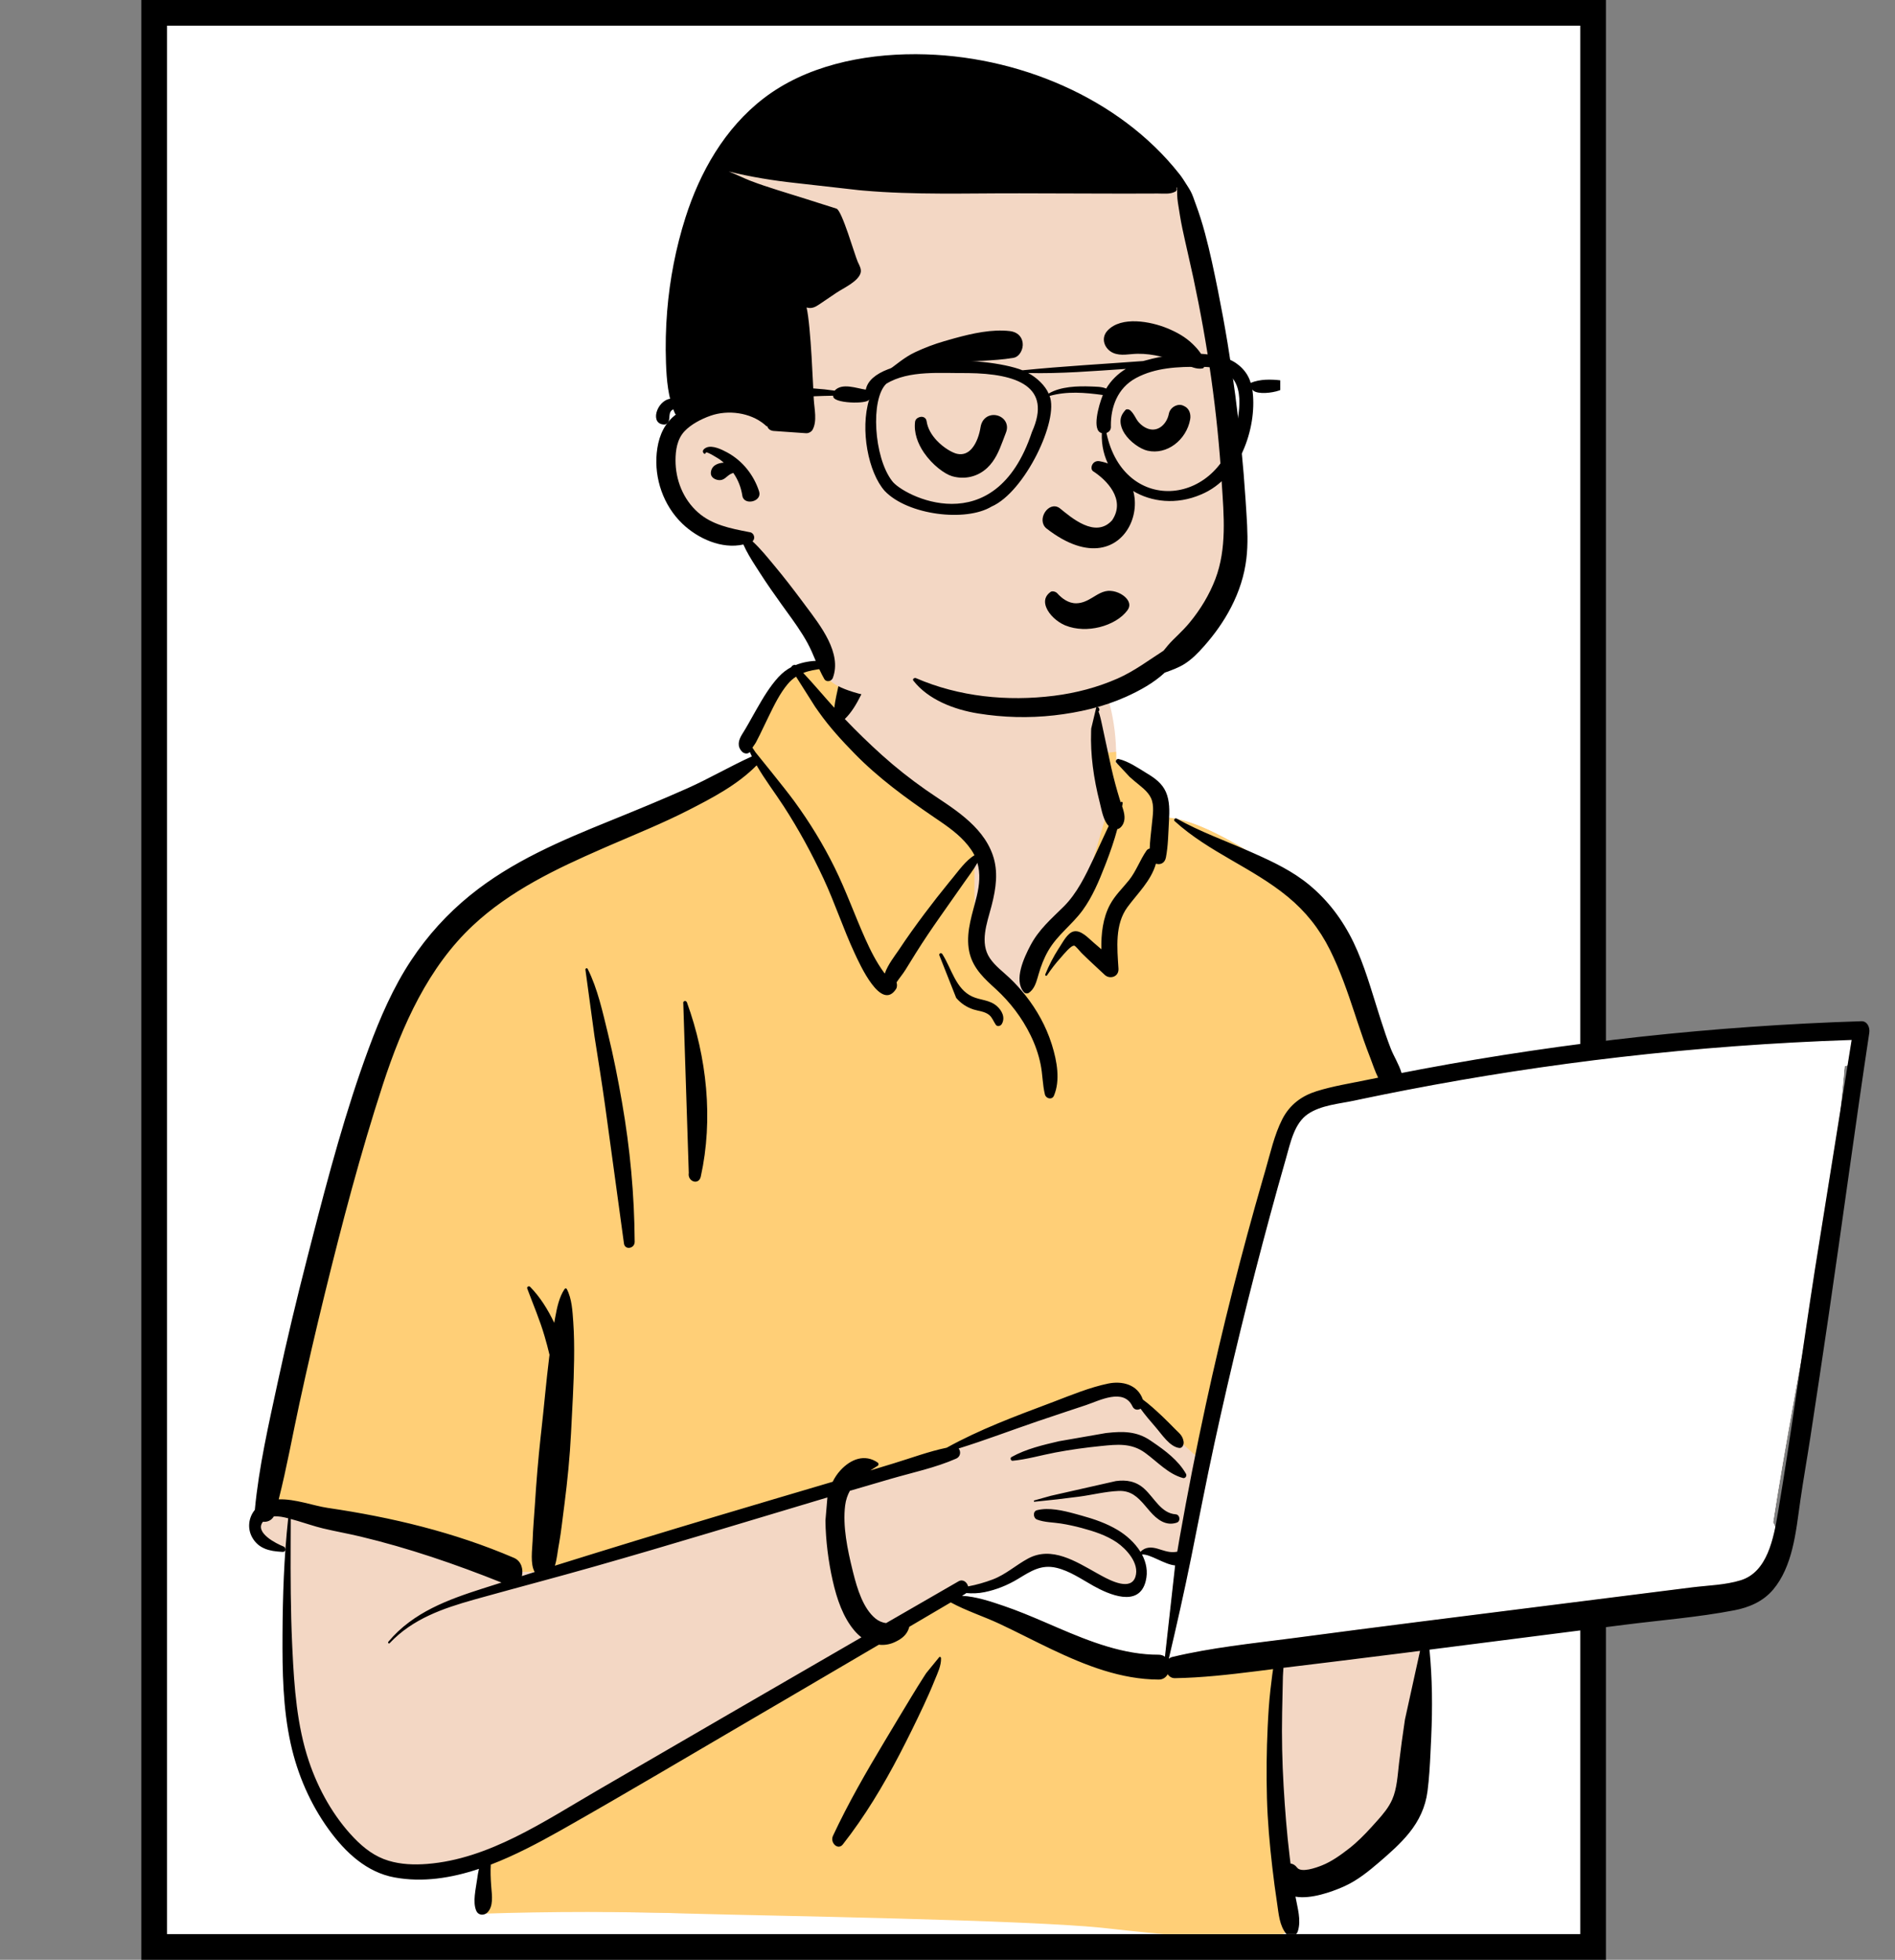 <svg width="295" height="305" viewBox="0 0 295 305" fill="none" xmlns="http://www.w3.org/2000/svg">
<rect x="0" y="0" width="295" height="305" fill="#808080" stroke="none"/>
<rect x="24" y="2" width="224" height="301" fill="white" stroke="black" stroke-width="4"/>
<mask id="mask0" mask-type="alpha" maskUnits="userSpaceOnUse" x="-4" y="0" width="254" height="305">
<rect x="-2" y="2" width="250" height="301" fill="white" stroke="white" stroke-width="4"/>
</mask>
<g mask="url(#mask0)">
</g>
<g clip-path="url(#clip0)">
<path fill-rule="evenodd" clip-rule="evenodd" d="M284.847 160.155C281.251 160.551 277.655 160.946 274.059 161.342C256.837 162.818 239.621 165.899 222.53 167.749C222.105 166.972 221.272 167.1 220.766 167.64C219.061 167.472 217.15 166.011 215.605 167.531C215.555 167.523 215.504 167.514 215.454 167.509C212.703 161.589 210.802 155.274 208.957 148.952C207.779 145.064 206.194 141.301 203.266 138.692C198.269 134.801 186.818 126.913 180.95 127.245C180.853 126.067 180.363 124.852 179.559 124.068C181.331 120.679 174.244 118.468 173.744 118.861C174.065 107.54 169.316 97.709 158.845 95.454C149.464 93.262 136.121 92.894 131.076 103.888C130.521 103.818 124.852 103.784 124.304 103.853C123.451 102.642 114.085 114.119 117.924 118.115C83.606 135.139 64.093 133.108 54.594 180.966C53.31 185.462 53.216 190.381 51.86 194.777C47.036 207.409 43.123 220.86 42.149 234.605C39.797 235.281 39.527 239.931 42.251 240.604C43.292 240.861 44.162 241.212 44.921 241.879C44.328 253.142 46.757 278.873 48.288 278.794C51.409 289.933 65.33 293.076 75.187 289.162C73.487 292.746 75.187 295 75.187 296.915C110.652 298.42 149.429 297.553 184.884 299.617C189.419 299.545 194.19 300.866 198.663 300.106C201.391 299.372 201.396 294.562 198.628 293.967L210.72 291.022C210.449 290.908 215.704 286.989 219.675 279.665C223.371 271.473 220.855 261.584 222.53 252.672C235.612 251.473 248.909 250.96 261.848 248.476C263.612 254.394 271.248 247.316 273.676 244.468C273.672 244.464 273.669 244.46 273.666 244.455C274.841 244.095 275.783 242.86 275.815 241.398C276.639 240.078 276.811 238.218 276.021 236.942C279.642 213.512 285.163 189.589 287.158 165.939C287.863 165.764 288.528 165.417 289.091 164.883L289.045 164.831C289.999 163.639 290.185 161.58 288.594 160.566C287.311 159.748 286.24 160.002 284.847 160.155Z" fill="#F3D7C4"/>
<path fill-rule="evenodd" clip-rule="evenodd" d="M148.081 247.849L150.851 249.825L173.516 258.015L187.367 259.992L198.699 258.015V279.76L200.966 300.093C199.958 302.164 190.389 302.164 172.257 300.093C160.698 298.773 118.454 298.132 108.836 297.85L108.291 297.834C96.989 297.468 85.824 297.468 74.797 297.834V290.209L106.276 272.7L134.482 254.909L148.081 247.849ZM132.021 102.11L134.103 103.853L129.558 112.227L151.697 132.308V148.348L158.706 155.783L162.713 148.348L168.358 139.93L172.37 126.283L171.004 117.292L173.751 117.002C173.764 117.616 173.762 118.236 173.744 118.861C174.244 118.468 181.331 120.679 179.559 124.068C180.363 124.852 180.853 126.067 180.95 127.245C186.818 126.913 198.269 134.801 203.266 138.692C206.194 141.301 207.779 145.064 208.957 148.952L209.234 149.9L209.52 150.873L209.809 151.846C211.402 157.194 213.123 162.493 215.454 167.509C215.504 167.514 215.555 167.523 215.605 167.531C217.149 166.011 219.061 167.472 220.766 167.64C221.26 167.113 222.066 166.978 222.5 167.696L222.53 167.749L201.283 172.443L187.266 227.58L175.059 216.468L168.506 217.561L151.203 224.559L131.078 230.421L85.136 244.625H79.286L45.242 235.406L42.173 234.27C43.187 220.641 47.075 207.306 51.86 194.777C53.216 190.381 53.31 185.462 54.594 180.966C64.093 133.108 83.606 135.139 117.924 118.115C114.085 114.119 123.451 102.642 124.304 103.853L124.357 103.848L124.474 103.841L124.623 103.835C125.962 103.792 130.578 103.825 131.076 103.888C131.364 103.259 131.68 102.667 132.021 102.11Z" fill="#FFCF77"/>
<path fill-rule="evenodd" clip-rule="evenodd" d="M288.243 161.829L287.61 165.784C287.46 165.84 287.307 165.886 287.152 165.925C286.953 168.282 286.719 170.643 286.455 173.005L282.531 197.529C281.855 201.867 281.212 206.215 280.574 210.565L279.729 215.236L279.206 218.14C278.076 224.428 276.978 230.696 276.015 236.928C276.161 237.163 276.273 237.418 276.355 237.685L276.281 238.036L276.23 238.27L276.177 238.502C275.417 241.778 274.095 244.955 270.978 245.919C268.628 246.646 266.048 246.711 263.621 246.998L263.352 247.031L220.878 252.387C215.746 253.034 210.616 253.701 205.487 254.375L201.04 254.959C194.843 255.764 188.609 256.398 182.503 257.854C182.279 257.908 182.093 258.009 181.941 258.141C183.171 252.921 184.348 247.708 185.415 242.436C186.615 236.502 187.755 230.556 189.039 224.644C191.627 212.732 194.527 200.898 197.702 189.167C198.368 186.704 199.05 184.247 199.747 181.795L200.236 180.081L200.612 178.716C201.194 176.634 201.914 174.493 203.622 173.345C205.62 172 208.344 171.778 210.61 171.313L212.145 170.99C214.44 170.509 216.739 170.047 219.041 169.603C230.06 167.478 241.142 165.773 252.264 164.492C263.838 163.16 275.452 162.294 287.08 161.87L288.243 161.829ZM182.821 243.597L182.929 243.607L181.343 257.829C181.089 257.63 180.767 257.508 180.374 257.509C175.17 257.526 170.181 255.661 165.356 253.61L164.622 253.296L162.573 252.413C160.491 251.519 158.397 250.644 156.265 249.918L155.403 249.626L154.964 249.481C153.35 248.953 151.651 248.472 149.972 248.353L149.743 248.339L150.232 248.051C150.303 248.009 150.366 247.962 150.422 247.911C151.346 247.988 152.272 247.967 153.248 247.77C155.081 247.399 156.865 246.684 158.502 245.688L159.233 245.244L159.533 245.065L159.731 244.95L159.927 244.839C161.334 244.053 162.678 243.561 164.454 243.979C166.47 244.455 168.236 245.673 170.053 246.703L170.376 246.883L170.592 247L170.813 247.117L171.037 247.231C173.494 248.471 177.405 249.809 178.347 246.063C178.726 244.558 178.429 243.148 177.772 241.913C178.996 241.794 181.183 243.412 182.821 243.597Z" fill="white"/>
<path fill-rule="evenodd" clip-rule="evenodd" d="M288.243 161.829L287.61 165.784C287.46 165.84 287.307 165.886 287.152 165.925C286.953 168.282 286.719 170.643 286.455 173.005L282.531 197.529C281.855 201.867 281.212 206.215 280.574 210.565L279.729 215.236L279.206 218.14C278.076 224.428 276.978 230.696 276.015 236.928C276.161 237.163 276.273 237.418 276.355 237.685L276.281 238.036L276.23 238.27L276.177 238.502C275.417 241.778 274.095 244.955 270.978 245.919C268.628 246.646 266.048 246.711 263.621 246.998L263.352 247.031L220.878 252.387C215.746 253.034 210.616 253.701 205.487 254.375L201.04 254.959C194.843 255.764 188.609 256.398 182.503 257.854C182.279 257.908 182.093 258.009 181.941 258.141C183.171 252.921 184.348 247.708 185.415 242.436C186.615 236.502 187.755 230.556 189.039 224.644C191.627 212.732 194.527 200.898 197.702 189.167C198.368 186.704 199.05 184.247 199.747 181.795L200.236 180.081L200.612 178.716C201.194 176.634 201.915 174.493 203.622 173.345C205.62 172 208.344 171.778 210.61 171.313L212.145 170.99C214.44 170.509 216.739 170.047 219.041 169.603C230.06 167.478 241.142 165.773 252.264 164.492C263.838 163.16 275.452 162.294 287.08 161.87L288.243 161.829ZM182.821 243.597L182.93 243.607L181.343 257.829C181.089 257.63 180.767 257.508 180.374 257.509C175.17 257.526 170.181 255.661 165.356 253.61L164.622 253.296L162.573 252.413C160.491 251.519 158.397 250.644 156.265 249.918L155.403 249.626L154.964 249.481C153.35 248.953 151.651 248.472 149.972 248.353L149.743 248.339L150.232 248.051C150.303 248.009 150.366 247.962 150.422 247.911C151.346 247.988 152.273 247.967 153.248 247.77C155.081 247.399 156.865 246.684 158.502 245.688L159.233 245.244L159.533 245.065L159.731 244.95L159.927 244.839C161.334 244.053 162.678 243.561 164.454 243.979C166.47 244.455 168.236 245.673 170.053 246.703L170.376 246.883L170.592 247L170.814 247.117L171.037 247.231C173.494 248.471 177.405 249.809 178.347 246.063C178.726 244.558 178.429 243.148 177.772 241.913C178.996 241.794 181.183 243.412 182.821 243.597Z" fill="white"/>
<path fill-rule="evenodd" clip-rule="evenodd" d="M131.73 101.334C132.798 98.323 136.41 99.494 136.007 102.657C135.766 104.552 134.841 106.553 134.01 108.214C133.333 109.566 132.561 110.885 131.514 111.899C133.377 113.848 135.312 115.727 137.295 117.511C139.459 119.457 141.735 121.25 144.088 122.899C146.15 124.345 148.306 125.626 150.251 127.276C152.059 128.809 153.706 130.654 154.544 133.062C155.437 135.626 155.049 138.275 154.391 140.837L154.316 141.127C153.644 143.666 152.481 146.726 154.093 149.118C154.914 150.336 156.107 151.198 157.138 152.172C158.053 153.037 158.913 153.978 159.701 154.989C161.42 157.192 162.818 159.671 163.7 162.434L163.779 162.684C164.535 165.13 165.088 168.126 164.066 170.527C163.773 171.215 162.827 170.991 162.663 170.321C162.292 168.803 162.311 167.213 162 165.673C161.676 164.072 161.137 162.552 160.433 161.114C159.071 158.332 157.227 155.956 155.048 153.947L154.396 153.352C152.696 151.788 151.134 150.128 150.789 147.539C150.42 144.769 151.409 142.13 152.046 139.508C152.489 137.681 152.634 135.93 152.155 134.279C151.569 135.35 150.77 136.368 150.139 137.275C148.88 139.083 147.61 140.879 146.343 142.679C145.044 144.525 143.777 146.4 142.571 148.323C142.031 149.184 141.497 150.049 140.965 150.916C140.565 151.567 140.007 152.218 139.57 152.882C139.676 153.237 139.668 153.647 139.476 153.937C137.163 157.442 133.872 150.13 133.014 148.282C131.266 144.52 129.966 140.523 128.212 136.761C126.395 132.862 124.326 129.066 122.02 125.506C120.625 123.353 119.062 121.33 117.786 119.109C114.78 122.165 110.824 124.214 107.19 126.073C103.198 128.114 99.051 129.782 94.958 131.553L93.749 132.079C86.696 135.166 79.471 138.556 73.609 144.039C66.721 150.481 62.645 159.46 59.612 168.759C56.119 179.463 53.23 190.456 50.537 201.443C49.158 207.064 47.851 212.711 46.621 218.375C45.538 223.366 44.64 228.406 43.386 233.345C45.929 233.244 48.83 234.349 51.002 234.667C60.898 236.12 70.662 238.436 80.006 242.445C81.16 242.94 81.494 244.233 81.243 245.281C81.908 245.07 82.573 244.857 83.239 244.647C82.51 243.394 82.858 241.154 82.915 239.765L82.918 239.67C82.977 237.819 83.156 235.967 83.272 234.119C83.494 230.598 83.781 227.103 84.164 223.602L84.262 222.726C84.695 218.917 85.016 215.086 85.489 211.283L85.545 210.848C85.318 209.875 85.054 208.914 84.777 207.957C84.038 205.409 82.995 203.01 82.081 200.541C81.973 200.251 82.343 200.084 82.515 200.258C84.063 201.819 85.292 203.8 86.28 205.872C86.297 205.774 86.312 205.676 86.33 205.578L86.443 204.956C86.721 203.439 87.059 201.843 87.889 200.613C87.977 200.482 88.152 200.455 88.235 200.613C89.03 202.12 89.119 204.029 89.241 205.744C89.379 207.684 89.396 209.648 89.372 211.594C89.324 215.396 89.085 219.209 88.895 223.004C88.708 226.734 88.341 230.417 87.869 234.11L87.779 234.803C87.548 236.561 87.359 238.341 87.054 240.087L86.968 240.562C86.805 241.428 86.704 242.649 86.38 243.663C94.725 241.053 103.083 238.502 111.457 235.996C117.51 234.185 123.568 232.401 129.625 230.605C129.944 229.959 130.342 229.356 130.839 228.817C132.475 227.04 134.643 226.247 136.632 227.615C136.793 227.727 136.807 228.011 136.632 228.118C136.251 228.352 135.869 228.591 135.494 228.841L139.13 227.737C141.849 226.91 144.599 225.878 147.381 225.302C152.505 222.467 158.016 220.414 163.414 218.386L164.05 218.145C166.814 217.088 169.673 215.905 172.528 215.319C174.619 214.891 177.073 215.408 177.913 217.81C178.977 218.596 179.979 219.52 180.945 220.429C181.644 221.086 182.313 221.785 182.994 222.465L183.12 222.588C183.676 223.13 184.117 223.493 184.254 224.355C184.325 224.8 184.072 225.402 183.582 225.343C182.084 225.163 180.865 223.215 179.849 222.052C179.064 221.153 178.272 220.223 177.555 219.235C177.137 219.49 176.565 219.444 176.299 218.88C174.92 215.951 171.142 217.98 169.052 218.675L166.058 219.669C164.561 220.166 163.064 220.666 161.57 221.175C157.464 222.573 153.378 224.138 149.235 225.422C149.606 225.879 149.555 226.692 148.851 227.001C145.608 228.428 142.05 229.166 138.68 230.145C136.553 230.764 134.427 231.386 132.302 232.012C131.938 232.674 131.675 233.423 131.565 234.295C131.16 237.5 131.942 241.199 132.704 244.299L132.818 244.762C133.445 247.254 134.366 250.31 136.284 251.884C136.752 252.267 137.348 252.534 137.949 252.595C141.703 250.428 145.457 248.261 149.213 246.099C149.909 245.698 150.552 246.241 150.708 246.886C152.032 246.642 153.354 246.258 154.557 245.8C156.58 245.03 158.159 243.561 160.054 242.545C163.723 240.58 167.469 242.994 170.753 244.829L171.51 245.246C172.983 246.047 176.047 247.587 176.753 245.395C177.437 243.275 175.276 241.009 173.88 240.055C172.217 238.917 170.28 238.308 168.399 237.801C167.326 237.511 166.239 237.275 165.146 237.102C163.906 236.906 162.625 236.936 161.431 236.485C160.838 236.261 160.747 235.204 161.431 235.03C163.269 234.561 165.463 235.072 167.381 235.595L168.383 235.872C170.315 236.404 172.266 237.071 174.026 238.132C175.306 238.904 176.657 240.075 177.539 241.51C178.306 240.712 179.259 240.739 180.253 241.035L180.792 241.203C181.683 241.48 182.404 241.67 183.271 241.478C183.387 240.772 183.504 240.064 183.63 239.357C184.865 232.406 186.219 225.482 187.713 218.594C190.29 206.714 193.272 194.965 196.634 183.336L196.972 182.173C197.747 179.513 198.371 176.615 199.621 174.172C200.804 171.861 202.698 170.53 204.948 169.825C207.503 169.025 210.186 168.607 212.792 168.067C213.373 167.946 213.956 167.832 214.538 167.714C214.046 166.718 213.679 165.588 213.348 164.721L213.29 164.571C212.58 162.756 211.943 160.907 211.327 159.049L210.866 157.652C209.754 154.289 208.605 150.98 207.042 147.834C205.396 144.524 203.212 141.817 200.49 139.577C194.94 135.008 188.251 132.678 182.868 127.796C182.647 127.597 182.93 127.255 183.154 127.381C186.789 129.429 190.712 130.822 194.493 132.489L195.239 132.819C198.227 134.147 201.261 135.593 203.848 137.744C206.731 140.142 209.002 143.12 210.709 146.662C212.391 150.153 213.468 154.06 214.654 157.789L214.972 158.783C215.451 160.273 215.945 161.758 216.512 163.208C216.961 164.359 217.801 165.673 218.182 166.988C219.226 166.785 220.27 166.581 221.315 166.385C243.946 162.148 266.831 159.659 289.766 158.93C290.663 158.902 291.127 159.862 290.995 160.74C288.794 175.334 286.838 189.979 284.692 204.585C283.755 210.96 282.8 217.329 281.822 223.696C281.326 226.922 280.754 230.135 280.285 233.365C279.906 235.974 279.631 238.603 278.981 241.152C278.397 243.437 277.502 245.64 276.032 247.383C274.448 249.262 272.236 250.172 270.01 250.602C264.359 251.692 258.562 252.138 252.865 252.864L222.532 256.734C222.975 261.252 223.008 265.7 222.805 270.27L222.689 272.766C222.594 274.772 222.481 276.782 222.224 278.769C221.902 281.26 220.885 283.37 219.388 285.231C218.013 286.94 216.343 288.399 214.719 289.796C213.032 291.247 211.29 292.647 209.307 293.544L209.05 293.659C207.311 294.421 204.048 295.6 201.67 295.169C201.981 296.915 202.582 298.792 202.049 300.52C201.802 301.322 200.866 301.723 200.293 301.04C199.158 299.687 199.069 297.9 198.8 296.135C198.52 294.298 198.279 292.455 198.065 290.607C197.65 287.035 197.327 283.429 197.229 279.826C197.128 276.126 197.167 272.421 197.345 268.725C197.436 266.827 197.549 264.93 197.764 263.044C197.856 262.24 197.95 261.435 198.057 260.633C198.096 260.34 198.139 260.049 198.185 259.759L195.463 260.103C191.288 260.626 187.112 261.098 182.908 261.171C182.41 261.179 182.027 260.925 181.777 260.555C181.51 261.042 181.045 261.391 180.38 261.388C174.509 261.363 169.042 259.21 163.702 256.673C161.011 255.394 158.361 254.009 155.665 252.741C153.149 251.557 150.459 250.712 148.004 249.379L141.552 253.174C141.505 253.36 141.444 253.537 141.379 253.685C140.959 254.646 140.131 255.168 139.285 255.561C138.473 255.939 137.632 256.056 136.813 255.961C131.92 258.836 127.026 261.709 122.128 264.575L117.229 267.438C107.469 273.137 97.748 278.929 87.926 284.493L87.203 284.902C83.811 286.809 80.168 288.743 76.403 290.186C76.336 291.254 76.379 292.293 76.458 293.424L76.478 293.671C76.59 295.007 76.831 296.682 75.874 297.634C75.377 298.128 74.489 298.13 74.15 297.384C73.537 296.031 74.088 293.898 74.282 292.428C74.351 291.906 74.435 291.368 74.559 290.847C70.244 292.288 65.797 292.986 61.405 292.177C57.129 291.39 53.817 288.369 51.147 284.675C48.329 280.775 46.327 276.231 45.253 271.36C44.03 265.817 43.95 260.093 43.979 254.415C44.009 248.369 44.209 242.293 44.865 236.288C44.146 236.099 43.349 235.935 42.623 235.991C42.264 236.637 41.566 236.908 40.936 236.824C39.565 238.52 43.042 240.252 44.153 240.686C44.539 240.837 44.497 241.539 44.052 241.518L43.772 241.503C42.055 241.401 40.282 241.072 39.272 239.283C38.463 237.849 38.706 236.15 39.67 234.981C40.307 228.228 41.83 221.652 43.247 215.065C44.638 208.599 46.184 202.175 47.823 195.784L48.558 192.923C51.139 182.901 53.837 172.798 57.397 163.174C59.175 158.369 61.222 153.652 63.998 149.462C66.586 145.556 69.641 142.214 73.153 139.359C79.699 134.037 87.38 130.822 94.928 127.758L95.266 127.621C99.177 126.034 103.079 124.429 106.945 122.71C110.365 121.19 113.641 119.262 117.045 117.719C116.934 117.494 116.827 117.267 116.725 117.036L116.662 117.096C116.651 117.105 116.64 117.115 116.628 117.123C116.286 117.389 115.782 117.259 115.5 116.96C114.704 116.117 114.973 115.182 115.505 114.308L115.574 114.197C116.224 113.175 116.804 112.096 117.405 111.037L117.78 110.375C118.788 108.607 119.846 106.827 121.189 105.365C121.811 104.688 122.492 104.181 123.214 103.804C123.152 103.658 123.693 103.359 123.846 103.509C126.132 102.571 128.762 102.768 131.254 103.026M221.064 256.921L217.886 257.326C214.39 257.772 210.892 258.204 207.394 258.631L199.795 259.557C199.776 260.043 199.723 260.518 199.714 260.884C199.664 262.776 199.627 264.668 199.592 266.56C199.522 270.352 199.599 274.147 199.821 277.932C200.037 281.599 200.321 285.267 200.763 288.91L200.853 289.638L200.906 290.021C201.266 290.06 201.62 290.252 201.915 290.646C202.557 291.507 204.885 290.67 205.793 290.308C207.288 289.711 208.696 288.704 209.994 287.693C211.263 286.707 212.405 285.556 213.502 284.344L214.4 283.349C215.293 282.353 216.187 281.293 216.735 280.041C217.477 278.343 217.573 276.259 217.79 274.41C218.058 272.135 218.377 269.861 218.714 267.598M128.804 233.046L128.474 233.143C116.499 236.711 104.542 240.385 92.53 243.795C86.586 245.484 80.614 247.049 74.662 248.705L73.698 248.975C69.003 250.306 64.252 251.907 60.656 255.726C60.524 255.867 60.331 255.651 60.456 255.501C64.331 250.876 69.842 248.917 75.133 247.22C76.112 246.906 77.091 246.6 78.069 246.288C70.873 243.411 63.563 240.908 56.084 239.123C54.158 238.663 52.21 238.326 50.286 237.864C48.944 237.542 47.633 237.077 46.306 236.691L45.261 236.396L45.247 240.098C45.23 245.34 45.238 250.579 45.477 255.821L45.522 256.792C45.8 262.626 46.235 268.58 48.081 274.081C49.581 278.551 51.972 282.762 55.099 286.018C56.681 287.665 58.383 288.947 60.485 289.58C62.438 290.168 64.483 290.237 66.49 290.08C76.118 289.327 84.688 283.462 93.051 278.607C106.73 270.665 120.41 262.727 134.103 254.815C133.732 254.532 133.384 254.205 133.067 253.837C131.231 251.711 130.262 248.8 129.626 245.98C128.949 242.98 128.544 239.763 128.497 236.665M146.226 257.881C146.347 257.808 146.487 257.9 146.493 258.053C146.535 259.225 145.957 260.382 145.525 261.438L145.48 261.551C144.955 262.86 144.381 264.151 143.787 265.422C142.599 267.961 141.365 270.473 140.077 272.949C137.488 277.931 134.61 282.703 131.208 287.041C130.439 288.021 129.176 286.764 129.669 285.709C132.046 280.623 134.818 275.821 137.67 271.061C139.099 268.677 140.526 266.291 141.968 263.919C142.57 262.929 143.179 261.942 143.805 260.971L144.182 260.389M288.249 161.843C276.233 162.25 264.23 163.129 252.27 164.506C241.148 165.787 230.066 167.492 219.047 169.617C216.745 170.061 214.447 170.523 212.151 171.003L210.774 171.294C208.477 171.782 205.672 171.983 203.628 173.359C201.472 174.809 200.89 177.84 200.173 180.339C199.33 183.278 198.508 186.226 197.708 189.181C194.533 200.912 191.633 212.746 189.045 224.657C187.761 230.57 186.622 236.516 185.421 242.45C184.354 247.722 183.177 252.935 181.947 258.155C182.099 258.023 182.285 257.922 182.509 257.868C188.616 256.412 194.849 255.778 201.047 254.973L201.646 254.895C208.058 254.049 214.469 253.21 220.884 252.401L263.358 247.045C265.863 246.729 268.547 246.686 270.985 245.933C275.129 244.651 276.101 239.454 276.796 235.316L276.817 235.191C278.914 222.689 280.582 210.077 282.538 197.543M182.936 243.621C181.287 243.499 179.03 241.805 177.779 241.927C178.435 243.162 178.732 244.572 178.353 246.077C177.3 250.266 172.536 248.098 170.241 246.819C168.36 245.769 166.543 244.485 164.46 243.993C162.1 243.437 160.502 244.489 158.508 245.702C156.871 246.698 155.088 247.413 153.254 247.784C152.279 247.981 151.352 248.002 150.428 247.925C150.372 247.976 150.31 248.023 150.238 248.065L149.749 248.353C151.96 248.466 154.213 249.231 156.271 249.932C158.403 250.658 160.497 251.533 162.579 252.427L164.628 253.31C169.681 255.48 174.912 257.541 180.38 257.523C180.773 257.522 181.096 257.644 181.349 257.843M173.71 230.496C175.339 230.273 176.842 230.512 178.144 231.702C179.714 233.136 180.769 235.514 183.026 235.67C183.684 235.716 183.837 236.753 183.183 236.97C181.503 237.528 180.142 236.509 178.998 235.185L178.228 234.284C177.097 232.97 176.054 231.955 174.135 232.033C172.079 232.118 170.02 232.65 167.978 232.921C165.665 233.228 163.352 233.489 161.031 233.715C160.923 233.725 160.905 233.535 161.006 233.507L163.605 232.782M172.137 223.028L172.406 222.998C174.771 222.74 176.935 222.73 179.048 224.157L179.453 224.432C181.358 225.73 183.431 227.26 184.622 229.362C184.817 229.706 184.495 230.111 184.169 230.023C181.879 229.407 180.206 227.523 178.281 226.114C176.12 224.532 173.888 224.793 171.424 225.038C169.039 225.276 166.655 225.603 164.293 226.049C162.073 226.468 159.847 227.129 157.605 227.339L157.605 227.334C157.349 227.334 157.203 226.902 157.464 226.756C159.739 225.482 162.374 224.879 164.849 224.297M91.132 150.893C91.129 150.684 91.392 150.605 91.484 150.787C93.023 153.823 93.828 157.546 94.647 160.891C95.506 164.396 96.2 167.936 96.822 171.502C98.084 178.723 98.756 185.903 98.802 193.263C98.808 194.314 97.281 194.594 97.132 193.517C96.14 186.358 95.19 179.191 94.191 172.034C93.689 168.434 93.104 164.848 92.544 161.259M106.37 156.183C106.256 155.764 106.8 155.624 106.939 156.007C110.028 164.509 111.074 174.146 109.091 183.116C108.787 184.488 106.995 183.894 107.224 182.539M146.214 148.627C146.198 148.314 146.561 148.264 146.698 148.48C148.162 150.793 148.769 153.89 151.337 155.085C152.619 155.682 154.062 155.578 155.194 156.586C155.952 157.26 156.532 158.324 155.964 159.345C155.781 159.675 155.268 159.84 155.019 159.481C154.656 158.959 154.463 158.334 153.97 157.943C153.274 157.39 152.336 157.356 151.538 157.097C150.506 156.761 149.596 156.174 148.852 155.302M170.667 110.056C170.818 109.97 170.962 110.025 171.059 110.171C171.197 110.379 171.18 110.582 171.011 110.725C171.236 111.242 171.503 112.536 171.541 112.724C171.695 113.488 171.859 114.247 172.03 115.005C172.376 116.535 172.679 118.077 173.026 119.607C173.393 121.229 173.83 122.834 174.317 124.416C174.348 124.518 174.383 124.623 174.419 124.729L174.475 124.889L174.488 124.865C174.587 124.689 174.793 124.812 174.769 124.997C174.746 125.166 174.716 125.334 174.69 125.503L174.741 125.654C175.059 126.615 175.277 127.627 174.693 128.475C174.475 128.793 174.234 128.98 173.934 129.036C173.454 130.813 172.851 132.556 172.206 134.23L172.016 134.719C171.067 137.162 170.054 139.572 168.543 141.652C166.892 143.922 164.622 145.473 163.184 147.961C162.515 149.118 162.05 150.335 161.672 151.642L161.53 152.138C161.262 153.062 160.953 153.958 160.179 154.501C159.933 154.674 159.563 154.618 159.364 154.383C157.778 152.502 159.438 148.989 160.394 147.168C161.724 144.635 163.647 143.015 165.574 141.104C167.65 139.045 168.974 136.29 170.255 133.576C171.04 131.913 171.798 130.214 172.595 128.544C171.762 127.718 171.495 126.078 171.213 124.938L171.187 124.835C170.721 123.009 170.35 121.136 170.116 119.254C169.89 117.445 169.796 115.662 169.856 113.842L169.873 113.379M173.765 118.667C173.581 118.384 173.885 118.063 174.138 118.122C175.674 118.478 177.175 119.521 178.554 120.364L178.701 120.453C179.801 121.119 180.908 121.934 181.486 123.226C182.114 124.631 182.062 126.249 181.977 127.776L181.969 127.918C181.864 129.749 181.847 131.652 181.501 133.449C181.324 134.369 180.581 134.629 179.946 134.411C179.19 137.088 177.066 139.06 175.515 141.173C173.537 143.866 173.909 147.502 174.116 150.745C174.199 152.058 172.743 152.431 171.993 151.731L170.264 150.121C169.976 149.852 169.688 149.582 169.402 149.312C169.156 149.08 168.913 148.847 168.671 148.61L168.311 148.253C168.151 148.093 167.445 147.209 167.239 147.173C166.739 147.084 165.553 148.56 165.146 149.023L165.095 149.081C164.33 149.921 163.64 150.826 162.996 151.785C162.878 151.962 162.646 151.815 162.731 151.612C163.308 150.227 163.978 148.903 164.774 147.663L164.935 147.417C165.464 146.616 166.175 145.203 167.11 144.967C168.252 144.678 169.391 145.962 170.222 146.674L170.274 146.719C170.67 147.051 171.06 147.39 171.45 147.73C171.409 145.316 171.681 142.876 172.793 140.795C173.577 139.327 174.752 138.24 175.757 136.979C176.875 135.574 177.46 133.848 178.473 132.386C178.603 132.198 178.783 132.096 178.978 132.064C179.016 130.888 179.171 129.701 179.29 128.538L179.325 128.19C179.445 126.926 179.731 125.382 179.179 124.199C178.658 123.081 177.462 122.292 176.576 121.533L175.853 120.904M123.923 105.304C123.461 105.604 123.029 105.977 122.637 106.443C121.402 107.911 120.52 109.739 119.661 111.496C119.199 112.443 118.753 113.4 118.287 114.344C118.084 114.755 117.876 115.162 117.665 115.567C117.567 115.754 117.278 116.126 117.134 116.355C117.294 116.606 117.459 116.852 117.627 117.096C117.691 117.19 122.119 122.598 123.662 124.715C126.025 127.957 128.137 131.382 129.943 135.047C131.712 138.637 133.058 142.437 134.696 146.096C135.516 147.928 136.432 149.747 137.599 151.333C137.644 151.394 137.692 151.453 137.738 151.514C138.183 150.164 139.325 148.719 139.885 147.89L139.938 147.811C141.209 145.889 142.552 144.025 143.924 142.193C145.177 140.519 146.462 138.882 147.778 137.272L148.273 136.669C149.19 135.559 150.355 133.897 151.697 133.103C151.553 132.816 151.387 132.531 151.196 132.251C149.938 130.408 148.16 129.07 146.406 127.864L145.268 127.088C140.98 124.157 136.759 121.091 133.036 117.283C131.066 115.269 129.124 113.158 127.468 110.809L126.883 109.978M131.078 103.853C129.07 104.042 126.902 103.997 125.046 104.731C126.696 106.48 128.264 108.368 129.875 110.147C130.018 108.944 130.311 107.756 130.56 106.583" fill="black"/>
</g>
<g clip-path="url(#clip1)">
<path fill-rule="evenodd" clip-rule="evenodd" d="M149.676 11.521C163.795 11.521 178.399 21.767 183.575 28.305C189.559 35.866 194.28 72.159 192.065 84.474C189.851 96.789 178.85 110.212 159.753 110.212C140.656 110.212 129.034 108.01 128.568 104.811C128.102 101.612 115.972 83.808 115.972 83.808C115.972 83.808 103.566 80.541 103.518 72.738C103.47 64.934 110.166 62.095 110.166 62.095C110.166 62.095 107.778 31.3 113.791 23.282C119.805 15.265 135.556 11.521 149.676 11.521Z" fill="#F3D7C4"/>
<path fill-rule="evenodd" clip-rule="evenodd" d="M142.487 8.434L142.739 8.435C158.361 8.53 174.25 15.26 183.544 27.016L183.823 27.374C183.838 27.393 184.117 27.78 184.182 27.891C184.568 28.538 185.021 29.144 185.369 29.802C185.663 30.361 185.859 30.985 186.075 31.58L186.14 31.757C186.695 33.243 187.162 34.742 187.575 36.267C188.376 39.235 189 42.25 189.607 45.258C191.775 56.028 193.193 66.953 193.908 77.891L194.049 80.091C194.193 82.372 194.302 84.663 194.028 86.937C193.712 89.584 192.899 92.068 191.668 94.466C190.534 96.677 189.072 98.726 187.399 100.609C186.504 101.617 185.554 102.597 184.385 103.335C183.455 103.922 182.368 104.308 181.321 104.681C179.618 106.273 177.432 107.477 175.296 108.438C171.775 110.019 167.958 110.892 164.097 111.33C160.148 111.774 156.159 111.667 152.243 111.032C148.5 110.427 144.489 108.878 142.184 105.929C141.985 105.675 142.356 105.435 142.599 105.54C149.289 108.438 156.805 109.195 164.097 108.28C167.498 107.854 170.845 106.974 173.951 105.608C176.572 104.455 178.782 102.779 181.135 101.261C181.593 100.691 182.055 100.13 182.582 99.608L183.405 98.8C184.02 98.194 184.624 97.579 185.173 96.915C186.869 94.868 188.274 92.547 189.202 90.105C191.006 85.351 190.518 80.191 190.199 75.237L190.171 74.801C189.843 69.502 189.308 64.222 188.568 58.961C187.826 53.692 186.884 48.445 185.77 43.235C185.221 40.667 184.604 38.115 184.059 35.547C183.778 34.223 183.582 32.88 183.368 31.541C183.238 30.726 183.241 29.942 183.238 29.145C183.214 29.183 183.184 29.218 183.154 29.252C183.244 29.45 183.181 29.704 182.963 29.82C182.135 30.263 181.18 30.114 180.247 30.116C179.257 30.121 178.268 30.123 177.278 30.125C176.247 30.129 175.217 30.129 174.186 30.128L171.094 30.121L158.725 30.086C150.625 30.063 142.388 30.365 134.314 29.65L133.697 29.593C133.063 29.524 125.903 28.705 123.966 28.493L123.907 28.486C120.369 28.105 116.88 27.539 113.441 26.692C114.565 27.113 115.647 27.681 116.761 28.112C118.198 28.666 119.672 29.15 121.147 29.613C124.174 30.565 127.205 31.49 130.218 32.472C131.082 32.753 133.046 39.683 133.541 40.78L133.555 40.811C133.807 41.34 134.152 41.919 133.961 42.52C133.538 43.847 131.298 44.829 130.186 45.579L129.043 46.351V46.351L127.549 47.363C126.936 47.774 126.37 48.089 125.568 47.853C125.566 47.851 125.564 47.851 125.561 47.851C126.247 50.833 126.581 60.478 126.683 62.171C126.772 63.645 127.234 65.533 126.498 66.876C126.324 67.195 125.872 67.446 125.486 67.421C123.805 67.302 122.125 67.186 120.444 67.069C119.993 67.037 119.583 66.797 119.459 66.368L119.454 66.345V66.345C119.399 66.359 119.337 66.35 119.285 66.299C119.193 66.212 119.098 66.129 119.001 66.047C116.788 64.199 113.327 63.742 110.596 64.704C109.164 65.207 107.535 66.054 106.526 67.153C105.404 68.373 105.163 70.077 105.16 71.634C105.155 74.638 106.315 77.678 108.679 79.762C110.852 81.674 113.655 82.231 116.476 82.778L116.778 82.837C117.422 82.963 117.626 83.861 117.141 84.238C118.432 85.421 119.546 86.832 120.633 88.133C122.075 89.86 123.455 91.655 124.798 93.453L125.446 94.324C127.755 97.409 131.098 101.659 129.644 105.517C129.45 106.036 128.64 106.222 128.323 105.677C127.287 103.885 126.707 101.911 125.722 100.097C124.755 98.318 123.552 96.67 122.358 95.022L121.669 94.067C120.523 92.472 119.387 90.859 118.335 89.216L117.602 88.078C116.913 87.004 116.231 85.893 115.724 84.739C112.329 85.505 108.639 83.801 106.255 81.531C103.256 78.672 101.846 74.461 102.234 70.501C102.438 68.429 103.092 66.424 104.713 64.934C104.877 64.785 105.049 64.643 105.225 64.501C105.163 64.471 105.111 64.424 105.086 64.369C103.999 61.952 103.768 59.072 103.676 56.47C103.579 53.778 103.641 51.08 103.86 48.394C104.261 43.467 105.21 38.567 106.717 33.832C108.948 26.834 112.78 19.982 118.902 15.287C125.43 10.278 134.177 8.421 142.487 8.434ZM109.99 69.644C110.912 69.252 112.35 69.95 113.171 70.395L113.225 70.424C115.649 71.744 117.375 73.993 118.173 76.484C118.685 78.09 115.808 78.73 115.565 77.156C115.366 75.874 114.908 74.672 114.155 73.599C113.976 73.655 113.802 73.727 113.645 73.82C113.046 74.184 112.698 74.808 111.865 74.714C111.248 74.647 110.616 74.246 110.658 73.585C110.726 72.493 111.666 72.058 112.673 72.002C112.529 71.882 112.384 71.763 112.236 71.648L112.073 71.525C111.889 71.401 109.918 70.128 109.861 70.456L109.86 70.475C109.863 70.605 109.676 70.68 109.582 70.582C109.201 70.2 109.555 69.83 109.99 69.644Z" fill="black"/>
<path fill-rule="evenodd" clip-rule="evenodd" d="M175.524 94.959C174.627 96.196 173.002 97.144 171.183 97.597C169.449 98.028 167.533 98.011 165.879 97.347L165.737 97.287C164.501 96.745 163.314 95.652 162.864 94.511C162.684 94.058 162.624 93.597 162.746 93.166C162.857 92.779 163.115 92.423 163.546 92.117C163.681 92.021 163.863 92.014 164.035 92.046C164.25 92.086 164.461 92.192 164.589 92.335C165.296 93.128 166.323 93.901 167.537 93.888C168.475 93.878 169.24 93.488 169.983 93.047L170.504 92.732C171.007 92.429 171.518 92.144 172.095 92.015C173.129 91.782 174.383 92.207 175.147 92.909C175.48 93.215 175.722 93.574 175.788 93.962C175.843 94.287 175.765 94.626 175.524 94.959ZM170.15 73.327C172.203 74.643 175.331 77.712 173.122 80.974C170.522 83.85 166.779 80.552 164.935 79.061C163.224 77.905 161.302 80.878 162.889 82.228C176.219 92.633 181.628 73.671 171.188 71.78C170.039 71.572 169.612 72.92 170.15 73.327ZM146.986 53.102L147.576 52.932L148.178 52.761L148.584 52.647C151.378 51.876 154.459 51.198 157.23 51.529C158.24 51.65 159.06 52.249 159.203 53.365C159.324 54.307 158.746 55.522 157.764 55.69C154.51 56.245 151.179 56.065 147.911 56.637C146.283 56.922 144.667 57.275 143.046 57.594C141.813 57.836 140.539 57.921 139.295 58.117L139.581 58.159C139.681 58.173 139.656 58.351 139.557 58.344C139.147 58.301 138.737 58.294 138.326 58.324L138.149 58.34C137.881 58.379 137.723 58.042 137.962 57.87C139.477 56.786 140.763 55.611 142.46 54.812C143.927 54.121 145.437 53.552 146.986 53.102ZM172.419 51.44C174.567 49.15 179.135 50.03 181.69 51.078C183.149 51.675 184.535 52.431 185.691 53.562L185.803 53.674L185.977 53.85C186.756 54.654 187.626 55.762 187.502 56.922C187.483 57.099 187.392 57.301 187.202 57.337C186.179 57.528 185.174 56.959 184.229 56.616L183.603 56.389C182.663 56.052 181.717 55.729 180.748 55.496C179.543 55.208 178.313 55.04 177.076 55.057C175.826 55.074 174.483 55.446 173.292 54.923C171.963 54.339 171.274 52.661 172.419 51.44ZM151.199 69.905C150.651 70.495 149.927 70.828 149.001 70.63C148.277 70.475 146.899 69.708 145.798 68.526C145.045 67.717 144.415 66.707 144.244 65.537C144.204 65.265 144.067 65.091 143.887 64.981C143.745 64.894 143.558 64.851 143.355 64.872C143.182 64.891 142.998 64.957 142.856 65.044C142.586 65.211 142.476 65.447 142.453 65.624C142.237 67.328 142.861 69.019 143.834 70.444C145.147 72.368 147.076 73.778 148.209 74.108C150.149 74.673 152.192 74.223 153.699 72.8C154.904 71.662 155.522 70.179 156.095 68.654L156.206 68.359C156.334 68.013 156.462 67.669 156.598 67.329C156.869 66.648 156.782 66.06 156.519 65.601C156.227 65.093 155.689 64.735 155.089 64.625C154.535 64.524 153.942 64.635 153.474 64.992C153.079 65.293 152.76 65.771 152.646 66.477C152.462 67.626 152.035 68.944 151.281 69.813L151.199 69.905ZM184.458 63.257C184.007 63.008 183.653 62.934 183.152 63.092C182.874 63.18 182.6 63.348 182.386 63.574C182.173 63.798 182.02 64.077 181.96 64.386C181.814 65.15 181.417 65.864 180.853 66.33C180.371 66.728 179.762 66.939 179.086 66.82C178.358 66.692 177.663 66.199 177.185 65.618C177.052 65.456 176.943 65.275 176.837 65.093L176.774 64.983C176.538 64.573 176.309 64.192 175.984 63.891C175.861 63.776 175.676 63.697 175.496 63.697C175.423 63.697 175.349 63.709 175.278 63.732C174.552 64.5 174.413 65.082 174.436 65.66C174.461 66.266 174.687 66.879 175.053 67.451C175.912 68.793 177.542 69.894 178.642 70.143C180.148 70.484 181.644 70.075 182.844 69.188C184.078 68.275 184.993 66.858 185.278 65.26C185.346 64.876 185.317 64.46 185.178 64.1C185.043 63.749 184.806 63.447 184.458 63.257Z" fill="black"/>
<path fill-rule="evenodd" clip-rule="evenodd" d="M192.579 65.84C190.374 78.925 174.98 80.372 172.245 67.382C172.684 67.213 173 66.881 172.934 66.237C172.918 63.406 173.92 60.414 176.831 58.84C179.839 57.215 183.36 57.054 186.841 57.095C193.484 56.956 193.345 61.827 192.579 65.84M169.835 60.149C167.75 60.072 165.113 60.137 163.245 61.251C162.732 60.038 161.397 58.743 160.05 58.05C165.06 58.179 170.217 57.746 175.265 57.411C174.057 58.133 172.932 59.219 172.202 60.474C171.524 60.157 170.553 60.186 169.835 60.149M160.646 67.227C154.864 84.684 140.434 77.075 138.861 74.838C136.023 71.136 135.489 62.136 137.961 59.73C141.499 57.554 146.508 58.114 150.688 58.061C158.367 58.152 163.821 60.167 160.646 67.227M199.405 59.198C197.834 59.018 196.156 58.982 194.695 59.588C194.246 57.912 192.834 56.51 191.24 55.893C191.047 55.681 191.076 55.567 190.417 55.599C186.371 54.532 181.843 55.097 177.954 56.191C171.813 56.644 165.37 57.002 159.177 57.627C153.376 55.342 135.869 55.007 134.781 60.64C133.412 60.46 131.081 59.515 129.931 60.797C121.496 59.543 112.78 61.286 104.308 62.063C102.175 62.407 101.077 66.12 103.497 66.069C104.858 65.745 103.456 63.757 105.288 63.608C113.462 62.824 121.458 61.713 129.715 61.583C129.428 62.834 135.177 62.916 135.262 62.185C135.274 62.191 135.287 62.194 135.3 62.199C133.879 66.844 135.161 73.527 137.729 76.407C141.326 80.178 150.357 81.26 154.361 78.834C159.526 76.595 164.9 65.354 163.391 61.619C166.13 60.857 168.838 61.086 171.681 61.474C171.03 63.087 169.907 67.057 171.523 67.401C171.227 75.284 179.404 80.203 186.943 76.969C193.468 74.282 195.75 65.777 194.952 60.614C195.764 61.991 202.584 60.492 199.405 59.198" fill="black"/>
</g>
<defs>
<clipPath id="clip0">
<rect width="272" height="200" fill="white" transform="translate(23 101)"/>
</clipPath>
<clipPath id="clip1">
<rect width="102.756" height="111" fill="white" transform="translate(96.541 4)"/>
</clipPath>
</defs>
</svg>
